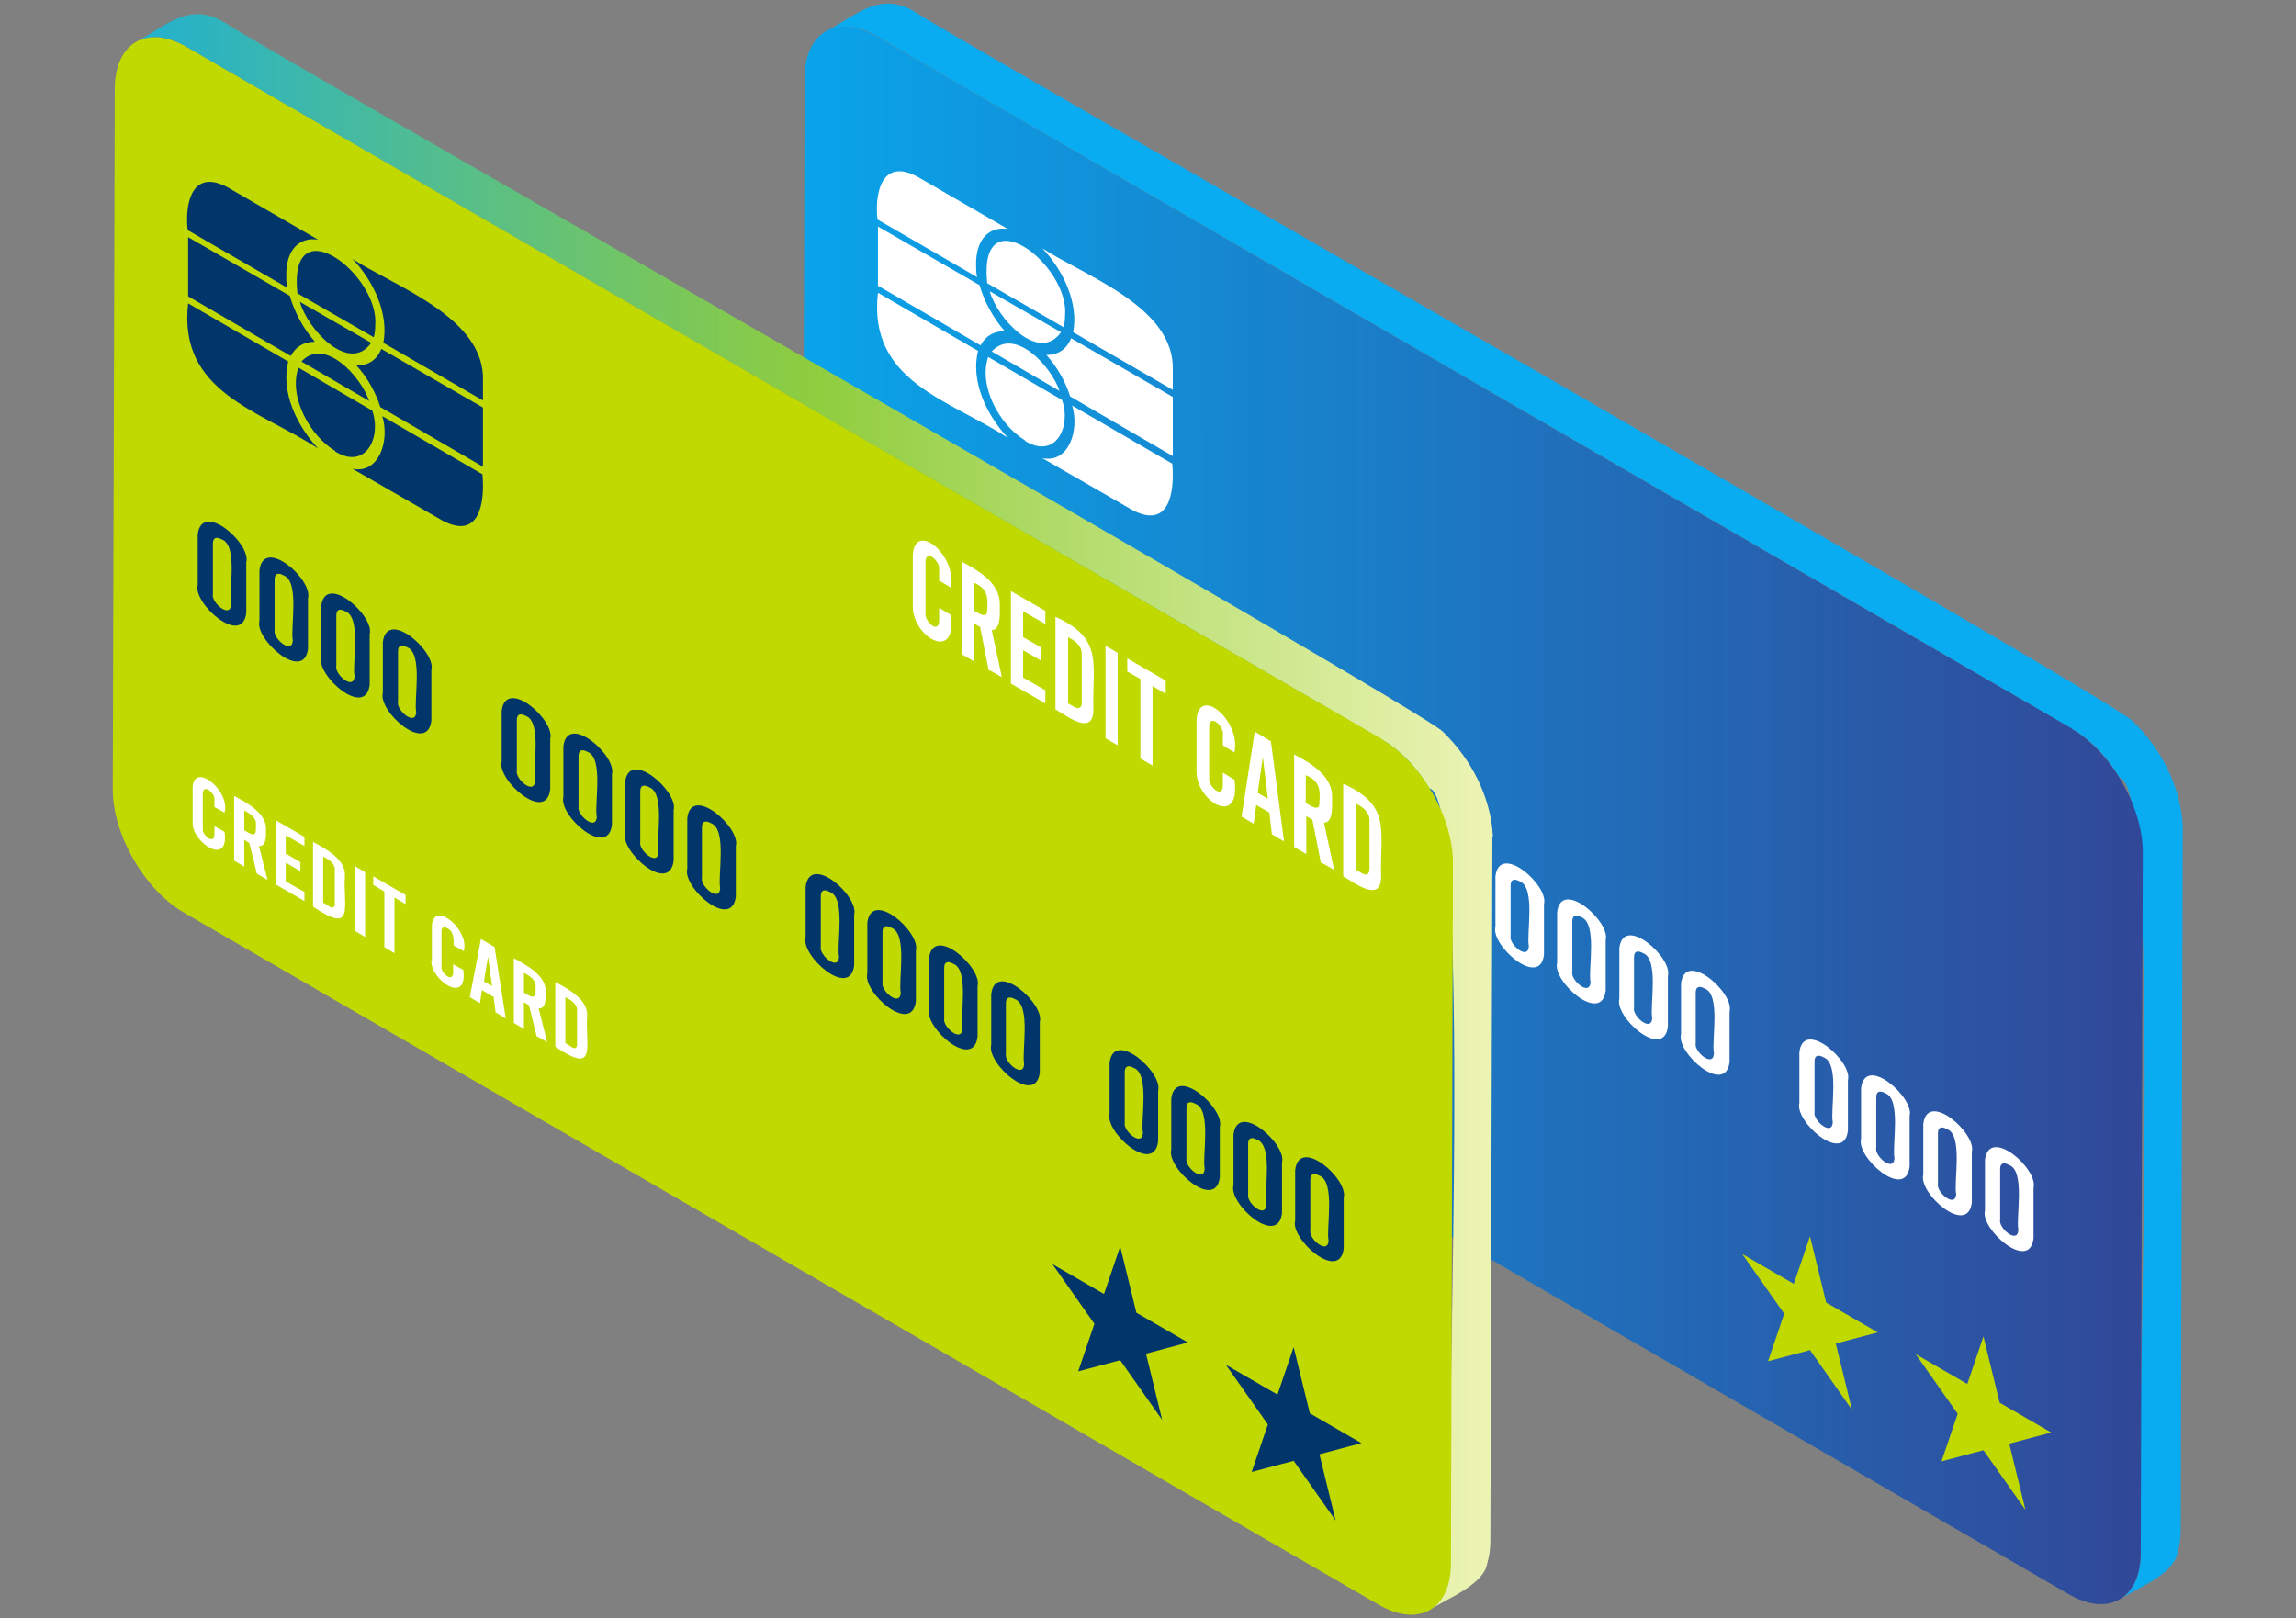 <?xml version="1.0" encoding="UTF-8"?>
<svg id="Layer_1" xmlns="http://www.w3.org/2000/svg" xmlns:xlink="http://www.w3.org/1999/xlink" version="1.1" viewBox="0 0 454 320">
  <rect x="0" y="0" width="454" height="320" fill="#808080" stroke="none"/>
  <!-- Generator: Adobe Illustrator 29.1.0, SVG Export Plug-In . SVG Version: 2.1.0 Build 142)  -->
  <defs>
    <style>
      .st0 {
        fill: url(#linear-gradient1);
      }

      .st1 {
        fill: url(#linear-gradient);
      }

      .st2 {
        fill: #02366b;
      }

      .st3 {
        fill: #fff;
      }

      .st4 {
        fill: #09abf1;
      }

      .st5 {
        fill: #c0d901;
      }
    </style>
    <linearGradient id="linear-gradient" x1="-75.2" y1="896.2" x2="189.7" y2="896.2" gradientTransform="translate(234 1057.4) scale(1 -1)" gradientUnits="userSpaceOnUse">
      <stop offset="0" stop-color="#09a4ea"/>
      <stop offset="1" stop-color="#314898"/>
    </linearGradient>
    <linearGradient id="linear-gradient1" x1="-207.1" y1="896.8" x2="61.2" y2="896.8" gradientTransform="translate(234 1057.4) scale(1 -1)" gradientUnits="userSpaceOnUse">
      <stop offset="0" stop-color="#22b1cf"/>
      <stop offset=".5" stop-color="#8fcd3e"/>
      <stop offset="1" stop-color="#edf4b5"/>
    </linearGradient>
  </defs>
  <path class="st4" d="M431.6,163.3c-.4-7.8-4.3-15.3-9.9-20.7-4-4.4-235.7-136.6-240.4-140-7.1-4.6-11.7.2-17.9,3.6,3.2-1.8,7.1-.8,10,1,1.3.9,236.6,136.9,237.7,137.8,3.3,2.3,6,5.4,8,8.8,9.1,1.5,2.6,145.6,4.2,153.4,0,3.4-1,7.2-4.1,9.1,3.2-2.2,10.7-4.9,11.4-9.3.4-1.4.6-2.9.6-4.4,0-.6.4-138.8.4-139.3h0Z"/>
  <path class="st1" d="M409.7,144.1L173.3,7.2c-7.8-4.5-14.1-.9-14.2,8.1l-.4,138.7c0,9,6.3,19.9,14.1,24.4l236.3,136.9c7.8,4.5,14.1.9,14.2-8.1l.4-138.7c0-9-6.3-19.9-14.1-24.4Z"/>
  <path class="st3" d="M209.5,77.3l-13.4-7.8c4.5-4.9,11.7,2.8,13.4,7.8Z"/>
  <path class="st3" d="M199.3,86.6c-11.6-7.6-27.7-11.1-25.7-28.7l19.8,11.5c-1.5,5.9,1.6,12.6,5.9,17.2Z"/>
  <path class="st3" d="M202.7,87.1c-5-3-9.3-10.7-7.3-16.5l14.6,8.5c1.9,5.3-1.3,11.8-7.3,8.1h0Z"/>
  <path class="st3" d="M198.6,65.5c-2.1,0-3.7.9-4.7,2.8l-20.3-11.8v-11.7l20.1,11.6c.9,3.2,2.7,6.5,4.9,9Z"/>
  <path class="st3" d="M193,52.1c0,.9,0,1.8.2,2.7l-19.7-11.4c-.6-5.7,1.1-12.2,8-8.4l17.8,10.3c-3.7-.6-6.3,2-6.3,6.9Z"/>
  <path class="st3" d="M195.7,57.6l14.1,8.1c-4.4,6.2-12.6-2.7-14.1-8.1Z"/>
  <path class="st3" d="M210.6,62.3c0,.9-.1,1.7-.3,2.4l-15.1-8.7c-1.8-17.5,16.3-3.7,15.4,6.4Z"/>
  <path class="st3" d="M231.9,73.3v3.8l-19.7-11.4c1.1-5.7-1.9-12.2-6.1-16.6,8.4,5.5,26.3,11.6,25.8,24.2Z"/>
  <path class="st3" d="M211.8,66.9l20.1,11.6v11.7l-20.3-11.8c-.9-2.9-2.6-5.9-4.7-8.2,2.3,0,4-1.1,4.9-3.3h0Z"/>
  <path class="st3" d="M212,80.2l19.8,11.5c.5,5.7-.6,13.1-8,9.1l-17.7-10.2c5.2,1.1,7.4-5.5,5.9-10.4h0Z"/>
  <path class="st3" d="M175.5,113.6v-10c.8-6.8,10.6,1.8,9.6,5.5v10c-.8,6.8-10.6-1.9-9.6-5.5ZM182.1,117.5c-.5-2.4,1.4-11.6-1.8-12.8-1.1-.6-1.8-.4-1.8.8v10c-.4,1.6,3.4,4.9,3.6,2.1h0Z"/>
  <path class="st3" d="M187.7,120.7v-10c.8-6.8,10.6,1.8,9.6,5.5v10c-.8,6.8-10.6-1.9-9.6-5.5ZM194.3,124.5c-.5-2.4,1.4-11.6-1.8-12.8-1.1-.6-1.8-.4-1.8.8v10c-.4,1.6,3.4,4.9,3.6,2.1h0Z"/>
  <path class="st3" d="M199.9,127.8v-10c.8-6.8,10.6,1.9,9.6,5.5v10c-.8,6.8-10.6-1.8-9.6-5.5ZM206.5,131.6c-.5-2.4,1.4-11.6-1.8-12.8-1.1-.6-1.8-.4-1.8.8v10c-.4,1.6,3.4,4.9,3.6,2.1h0Z"/>
  <path class="st3" d="M212.1,134.9v-10c.8-6.8,10.6,1.9,9.6,5.5v10c-.8,6.8-10.6-1.8-9.6-5.5ZM218.7,138.7c-.5-2.4,1.4-11.6-1.8-12.8-1.1-.6-1.8-.4-1.8.8v10c-.4,1.6,3.4,4.9,3.6,2.1h0Z"/>
  <path class="st3" d="M235.6,148.5v-10c.8-6.8,10.6,1.8,9.6,5.5v10c-.8,6.8-10.6-1.9-9.6-5.5ZM242.2,152.3c-.5-2.4,1.4-11.6-1.8-12.8-1.1-.6-1.8-.4-1.8.8v10c-.4,1.6,3.4,4.9,3.6,2.1h0Z"/>
  <path class="st3" d="M247.8,155.6v-10c.8-6.8,10.6,1.9,9.6,5.5v10c-.8,6.8-10.6-1.8-9.6-5.5ZM254.4,159.4c-.5-2.4,1.4-11.6-1.8-12.8-1.1-.6-1.8-.4-1.8.8v10c-.4,1.6,3.4,4.9,3.6,2.1h0Z"/>
  <path class="st3" d="M260,162.6v-10c.8-6.8,10.6,1.9,9.6,5.5v10c-.8,6.8-10.6-1.8-9.6-5.5ZM266.6,166.4c-.5-2.4,1.4-11.6-1.8-12.8-1.1-.6-1.8-.4-1.8.8v10c-.4,1.6,3.4,4.9,3.6,2.1h0Z"/>
  <path class="st3" d="M272.3,169.7v-10c.8-6.8,10.6,1.9,9.6,5.5v10c-.8,6.8-10.6-1.8-9.6-5.5ZM278.8,173.5c-.5-2.4,1.4-11.6-1.8-12.8-1.1-.6-1.8-.4-1.8.8v10c-.4,1.6,3.4,4.9,3.6,2.1h0Z"/>
  <path class="st3" d="M295.7,183.3v-10c.8-6.8,10.6,1.8,9.6,5.5v10c-.8,6.8-10.6-1.9-9.6-5.5ZM302.3,187.1c-.5-2.4,1.4-11.6-1.8-12.8-1.1-.6-1.8-.4-1.8.8v10c-.4,1.6,3.4,4.9,3.6,2.1h0Z"/>
  <path class="st3" d="M307.9,190.4v-10c.8-6.8,10.6,1.9,9.6,5.5v10c-.8,6.8-10.6-1.8-9.6-5.5ZM314.5,194.2c-.5-2.4,1.4-11.6-1.8-12.8-1.1-.6-1.8-.4-1.8.8v10c-.4,1.6,3.4,4.9,3.6,2.1h0Z"/>
  <path class="st3" d="M320.2,197.5v-10c.8-6.8,10.6,1.9,9.6,5.5v10c-.8,6.8-10.6-1.8-9.6-5.5ZM326.7,201.3c-.5-2.4,1.4-11.6-1.8-12.8-1.1-.6-1.8-.4-1.8.8v10c-.4,1.6,3.4,4.9,3.6,2.1h0Z"/>
  <path class="st3" d="M332.4,204.5v-10c.8-6.8,10.6,1.9,9.6,5.5v10c-.8,6.8-10.6-1.8-9.6-5.5ZM338.9,208.3c-.5-2.4,1.4-11.6-1.8-12.8-1.1-.6-1.8-.4-1.8.8v10c-.4,1.6,3.4,4.9,3.6,2.1h0Z"/>
  <path class="st3" d="M355.8,218.1v-10c.8-6.8,10.6,1.9,9.6,5.5v10c-.8,6.8-10.6-1.8-9.6-5.5ZM362.4,221.9c-.5-2.4,1.4-11.6-1.8-12.8-1.1-.6-1.8-.4-1.8.8v10c-.4,1.6,3.4,4.9,3.6,2.1h0Z"/>
  <path class="st3" d="M368,225.2v-10c.8-6.8,10.6,1.9,9.6,5.5v10c-.8,6.8-10.6-1.8-9.6-5.5ZM374.6,229c-.5-2.4,1.4-11.6-1.8-12.8-1.1-.6-1.8-.4-1.8.8v10c-.4,1.6,3.4,4.9,3.6,2.1h0Z"/>
  <path class="st3" d="M380.3,232.3v-10c.8-6.8,10.6,1.9,9.6,5.5v10c-.8,6.8-10.6-1.8-9.6-5.5ZM386.8,236.1c-.5-2.4,1.4-11.6-1.8-12.8-1.1-.6-1.8-.4-1.8.8v10c-.4,1.6,3.4,4.9,3.6,2.1h0Z"/>
  <path class="st3" d="M392.5,239.4v-10c.8-6.8,10.6,1.8,9.6,5.5v10c-.8,6.8-10.6-1.9-9.6-5.5ZM399.1,243.2c-.5-2.4,1.4-11.6-1.8-12.8-1.1-.6-1.8-.4-1.8.8v10c-.4,1.6,3.4,4.9,3.6,2.1h0Z"/>
  <path class="st5" d="M357.9,244.5l3.2,13.1,10.2,5.9-8.3,2.2,3.2,13.1-8.3-11.8-8.3,2.2,3.2-9.4-8.3-11.8,10.2,5.9,3.2-9.4Z"/>
  <path class="st5" d="M392.2,264.3l3.2,13.1,10.2,5.9-8.3,2.2,3.2,13.1-8.3-11.8-8.3,2.2,3.2-9.4-8.3-11.8,10.2,5.9,3.2-9.4Z"/>
  <path class="st0" d="M295.2,165.4c-.4-7.8-4.3-15.3-9.9-20.7C281.3,140.3,49.5,8.1,44.8,4.7c-7.1-4.6-11.7.2-17.9,3.6,3.2-1.8,7.1-.8,10,1,1.3.9,236.6,136.9,237.7,137.8,3.3,2.3,6,5.4,8,8.8,9.1,1.5,2.6,145.6,4.2,153.4,0,3.4-1,7.2-4.1,9.1,3.2-2.2,10.7-4.9,11.4-9.3.4-1.4.6-2.9.6-4.4,0-.6.4-138.8.4-139.3h0Z"/>
  <path class="st5" d="M273.3,146.2L36.9,9.3c-7.8-4.5-14.1-.9-14.2,8.1l-.4,138.7c0,9,6.3,19.9,14.1,24.4l236.3,136.9c7.8,4.5,14.1.9,14.2-8.1l.4-138.7c0-9-6.3-19.9-14.1-24.4Z"/>
  <path class="st3" d="M180.5,119.8v-10.1c.5-6.8,8.8.2,7.5,6.5l-2.3-1.4v-2.1c.3-1.6-2.6-4.3-2.7-1.6v10.1c-.3,1.6,2.6,4.3,2.7,1.6v-2.6l2.3,1.4c1.3,9.6-7.6,4.3-7.5-1.7Z"/>
  <path class="st3" d="M195.5,132.6l-1.7-8.6-1.2-.7v7.5l-2.4-1.4v-18.3c3.4,1.8,7.7,4.3,7.5,8.7,0,1.6.2,4.8-1.6,4.8l2,9.3-2.5-1.4h0ZM192.5,120.7c.9.5,2.8,1.9,2.7-.1.2-2.6,0-4.3-2.7-5.4v5.5Z"/>
  <path class="st3" d="M199.9,116.9l6.8,3.9v2.6l-4.4-2.5v5.1l3.5,2v2.6l-3.5-2v5.4l4.4,2.5v2.6l-6.8-3.9v-18.3Z"/>
  <path class="st3" d="M208.7,122c9.7,4.3,7.2,9.5,7.5,18.3,0,5.4-5.2,1.3-7.5,0v-18.3ZM212.4,139.8c.9.5,1.5.2,1.5-.8v-9.7c0-1.7-1.4-2.6-2.7-3.3v13.1l1.2.7h0Z"/>
  <path class="st3" d="M218.6,127.7l2.4,1.4v18.3l-2.4-1.4v-18.3Z"/>
  <path class="st3" d="M222.9,130.2l7.6,4.4v2.6l-2.6-1.5v15.7l-2.4-1.4v-15.7l-2.6-1.5v-2.6h0Z"/>
  <path class="st3" d="M236.6,152.4v-10.1c.5-6.8,8.8.2,7.5,6.5l-2.3-1.4v-2.1c.3-1.6-2.6-4.3-2.7-1.6v10.1c-.3,1.6,2.6,4.3,2.7,1.6v-2.6l2.3,1.4c1.3,9.6-7.6,4.3-7.5-1.7Z"/>
  <path class="st3" d="M251,160.7l-2.6-1.5-.5,3.7-2.4-1.4,2.6-16.8,3.2,1.9,2.6,19.8-2.4-1.4-.5-4.3ZM250.7,157.9l-1-8.2-1,7.1,1.9,1.1Z"/>
  <path class="st3" d="M261.2,170.7l-1.7-8.6-1.2-.7v7.5l-2.4-1.4v-18.3c3.4,1.8,7.7,4.3,7.5,8.7,0,1.6.2,4.8-1.6,4.8l2,9.3-2.5-1.4h0ZM258.2,158.8c.9.5,2.8,1.9,2.7-.1.2-2.6,0-4.3-2.7-5.4v5.5Z"/>
  <path class="st3" d="M265.6,155c9.7,4.3,7.2,9.5,7.5,18.3,0,5.4-5.2,1.3-7.5,0v-18.3ZM269.3,172.7c.9.5,1.5.2,1.5-.8v-9.7c0-1.7-1.4-2.6-2.7-3.3v13.1l1.2.7h0Z"/>
  <path class="st3" d="M38.1,162.6v-7.1c.5-4.8,7.5,1,6.3,5.2l-2-1.1v-1.5c.2-1.1-2.1-3.2-2.3-1.3v7.1c-.2,1.1,2.1,3.2,2.3,1.3v-1.8l2,1.1c1,7.1-6.5,2-6.3-1.8Z"/>
  <path class="st3" d="M50.8,172.8l-1.5-6.1-1-.6v5.3l-2-1.2v-12.8c2.6,1.4,6.5,3.5,6.3,6.7,0,1.2.1,3.4-1.4,3.2l1.7,6.7-2.1-1.2h0ZM48.3,164.2c2.2,1.4,2.4,1,2.3-1.4,0-1.2-1.3-2-2.3-2.5v3.9Z"/>
  <path class="st3" d="M54.5,162.2l5.7,3.3v1.8l-3.7-2.1v3.6l2.9,1.7v1.8l-2.9-1.7v3.7l3.7,2.1v1.8l-5.7-3.3v-12.8h0Z"/>
  <path class="st3" d="M61.9,166.5c2.6,1.4,6.5,3.5,6.3,6.7-.4,6,2.1,11.8-6.3,6.1v-12.8h0ZM65,179.2c.8.5,1.2.3,1.2-.5v-6.8c0-1.2-1.3-2-2.3-2.5v9.1l1,.6Z"/>
  <path class="st3" d="M70.2,171.3l2,1.2v12.8l-2-1.2v-12.8Z"/>
  <path class="st3" d="M73.8,173.3l6.4,3.7v1.8l-2.2-1.3v11l-2-1.2v-11l-2.2-1.3v-1.8h0Z"/>
  <path class="st3" d="M85.4,190v-7.1c.5-4.8,7.5,1,6.3,5.2l-2-1.1c0-1.2.1-2.7-1.2-3.4-.7-.4-1.2-.2-1.2.5v7.1c-.2,1.1,2.1,3.2,2.3,1.3v-1.8l2,1.1c1,7.1-6.5,2-6.3-1.8Z"/>
  <path class="st3" d="M97.5,197.1l-2.2-1.3-.4,2.6-2-1.2,2.2-11.5,2.7,1.6,2.2,14.1-2-1.2-.4-3.1ZM97.3,195l-.8-5.8-.8,4.9,1.6.9h0Z"/>
  <path class="st3" d="M106.1,204.9l-1.5-6.1-1-.6v5.3l-2-1.2v-12.8c2.6,1.4,6.5,3.5,6.3,6.7,0,1.2.1,3.4-1.4,3.2l1.7,6.7-2.1-1.2h0ZM103.6,196.3c2.2,1.4,2.4,1,2.3-1.4,0-1.2-1.3-2-2.3-2.5v3.9Z"/>
  <path class="st3" d="M109.8,194.2c2.6,1.4,6.5,3.5,6.3,6.7-.4,6,2.1,11.8-6.3,6.1v-12.8h0ZM112.9,207c.8.5,1.2.3,1.2-.5v-6.8c0-1.2-1.3-2-2.3-2.5v9.1l1,.6Z"/>
  <path class="st2" d="M73,79.3l-13.4-7.8c4.5-4.9,11.7,2.8,13.4,7.8Z"/>
  <path class="st2" d="M62.9,88.7c-11.6-7.6-27.7-11.1-25.7-28.7l19.8,11.5c-1.5,5.9,1.6,12.6,5.9,17.2Z"/>
  <path class="st2" d="M66.3,89.2c-5-3-9.3-10.7-7.3-16.5l14.6,8.5c1.9,5.3-1.3,11.8-7.3,8.1h0Z"/>
  <path class="st2" d="M62.2,67.6c-2.1,0-3.7.9-4.7,2.8l-20.3-11.8v-11.7l20.1,11.6c.9,3.2,2.7,6.5,4.9,9Z"/>
  <path class="st2" d="M56.6,54.2c0,.9,0,1.8.2,2.7l-19.7-11.4c-.6-5.7,1.1-12.2,8-8.4l17.8,10.3c-3.7-.6-6.3,2-6.3,6.9Z"/>
  <path class="st2" d="M59.3,59.7l14.1,8.1c-4.4,6.2-12.6-2.7-14.1-8.1Z"/>
  <path class="st2" d="M74.2,64.3c0,.9-.1,1.7-.3,2.4l-15.1-8.7c-1.8-17.5,16.3-3.7,15.4,6.4Z"/>
  <path class="st2" d="M95.5,75.4v3.8l-19.7-11.4c1.1-5.7-1.9-12.2-6.1-16.6,8.4,5.5,26.3,11.6,25.8,24.2Z"/>
  <path class="st2" d="M75.4,69l20.1,11.6v11.7l-20.3-11.8c-.9-2.9-2.6-5.9-4.7-8.2,2.3,0,4-1.1,4.9-3.3h0Z"/>
  <path class="st2" d="M75.6,82.3l19.8,11.5c.5,5.7-.6,13.1-8,9.1l-17.7-10.2c5.2,1.1,7.4-5.5,5.9-10.4h0Z"/>
  <path class="st2" d="M39.1,115.7v-10c.8-6.8,10.6,1.8,9.6,5.5v10c-.8,6.8-10.6-1.9-9.6-5.5ZM45.7,119.5c-.5-2.4,1.4-11.6-1.8-12.8-1.1-.6-1.8-.4-1.8.8v10c-.4,1.6,3.4,4.9,3.6,2.1h0Z"/>
  <path class="st2" d="M51.3,122.8v-10c.8-6.8,10.6,1.8,9.6,5.5v10c-.8,6.8-10.6-1.9-9.6-5.5ZM57.9,126.6c-.5-2.4,1.4-11.6-1.8-12.8-1.1-.6-1.8-.4-1.8.8v10c-.4,1.6,3.4,4.9,3.6,2.1h0Z"/>
  <path class="st2" d="M63.5,129.9v-10c.8-6.8,10.6,1.9,9.6,5.5v10c-.8,6.8-10.6-1.8-9.6-5.5ZM70.1,133.7c-.5-2.4,1.4-11.6-1.8-12.8-1.1-.6-1.8-.4-1.8.8v10c-.4,1.6,3.4,4.9,3.6,2.1h0Z"/>
  <path class="st2" d="M75.7,137v-10c.8-6.8,10.6,1.9,9.6,5.5v10c-.8,6.8-10.6-1.8-9.6-5.5ZM82.3,140.8c-.5-2.4,1.4-11.6-1.8-12.8-1.1-.6-1.8-.4-1.8.8v10c-.4,1.6,3.4,4.9,3.6,2.1h0Z"/>
  <path class="st2" d="M99.2,150.6v-10c.8-6.8,10.6,1.8,9.6,5.5v10c-.8,6.8-10.6-1.9-9.6-5.5ZM105.8,154.4c-.5-2.4,1.4-11.6-1.8-12.8-1.1-.6-1.8-.4-1.8.8v10c-.4,1.6,3.4,4.9,3.6,2.1h0Z"/>
  <path class="st2" d="M111.4,157.6v-10c.8-6.8,10.6,1.9,9.6,5.5v10c-.8,6.8-10.6-1.8-9.6-5.5ZM118,161.5c-.5-2.4,1.4-11.6-1.8-12.8-1.1-.6-1.8-.4-1.8.8v10c-.4,1.6,3.4,4.9,3.6,2.1h0Z"/>
  <path class="st2" d="M123.6,164.7v-10c.8-6.8,10.6,1.9,9.6,5.5v10c-.8,6.8-10.6-1.8-9.6-5.5ZM130.2,168.5c-.5-2.4,1.4-11.6-1.8-12.8-1.1-.6-1.8-.4-1.8.8v10c-.4,1.6,3.4,4.9,3.6,2.1h0Z"/>
  <path class="st2" d="M135.9,171.8v-10c.8-6.8,10.6,1.9,9.6,5.5v10c-.8,6.8-10.6-1.8-9.6-5.5ZM142.4,175.6c-.5-2.4,1.4-11.6-1.8-12.8-1.1-.6-1.8-.4-1.8.8v10c-.4,1.6,3.4,4.9,3.6,2.1h0Z"/>
  <path class="st2" d="M159.3,185.4v-10c.8-6.8,10.6,1.8,9.6,5.5v10c-.8,6.8-10.6-1.9-9.6-5.5ZM165.9,189.2c-.5-2.4,1.4-11.6-1.8-12.8-1.1-.6-1.8-.4-1.8.8v10c-.4,1.6,3.4,4.9,3.6,2.1h0Z"/>
  <path class="st2" d="M171.5,192.5v-10c.8-6.8,10.6,1.9,9.6,5.5v10c-.8,6.8-10.6-1.8-9.6-5.5ZM178.1,196.3c-.5-2.4,1.4-11.6-1.8-12.8-1.1-.6-1.8-.4-1.8.8v10c-.4,1.6,3.4,4.9,3.6,2.1h0Z"/>
  <path class="st2" d="M183.7,199.5v-10c.8-6.8,10.6,1.9,9.6,5.5v10c-.8,6.8-10.6-1.8-9.6-5.5ZM190.3,203.4c-.5-2.4,1.4-11.6-1.8-12.8-1.1-.6-1.8-.4-1.8.8v10c-.4,1.6,3.4,4.9,3.6,2.1h0Z"/>
  <path class="st2" d="M196,206.6v-10c.8-6.8,10.6,1.9,9.6,5.5v10c-.8,6.8-10.6-1.8-9.6-5.5ZM202.5,210.4c-.5-2.4,1.4-11.6-1.8-12.8-1.1-.6-1.8-.4-1.8.8v10c-.4,1.6,3.4,4.9,3.6,2.1h0Z"/>
  <path class="st2" d="M219.4,220.2v-10c.8-6.8,10.6,1.9,9.6,5.5v10c-.8,6.8-10.6-1.8-9.6-5.5ZM226,224c-.5-2.4,1.4-11.6-1.8-12.8-1.1-.6-1.8-.4-1.8.8v10c-.4,1.6,3.4,4.9,3.6,2.1h0Z"/>
  <path class="st2" d="M231.6,227.3v-10c.8-6.8,10.6,1.9,9.6,5.5v10c-.8,6.8-10.6-1.8-9.6-5.5ZM238.2,231.1c-.5-2.4,1.4-11.6-1.8-12.8-1.1-.6-1.8-.4-1.8.8v10c-.4,1.6,3.4,4.9,3.6,2.1h0Z"/>
  <path class="st2" d="M243.9,234.4v-10c.8-6.8,10.6,1.9,9.6,5.5v10c-.8,6.8-10.6-1.8-9.6-5.5ZM250.4,238.2c-.5-2.4,1.4-11.6-1.8-12.8-1.1-.6-1.8-.4-1.8.8v10c-.4,1.6,3.4,4.9,3.6,2.1h0Z"/>
  <path class="st2" d="M256.1,241.4v-10c.8-6.8,10.6,1.8,9.6,5.5v10c-.8,6.8-10.6-1.9-9.6-5.5ZM262.7,245.3c-.5-2.4,1.4-11.6-1.8-12.8-1.1-.6-1.8-.4-1.8.8v10c-.4,1.6,3.4,4.9,3.6,2.1h0Z"/>
  <path class="st2" d="M221.5,246.5l3.2,13.1,10.2,5.9-8.3,2.2,3.2,13.1-8.3-11.8-8.3,2.2,3.2-9.4-8.3-11.8,10.2,5.9,3.2-9.4Z"/>
  <path class="st2" d="M255.8,266.4l3.2,13.1,10.2,5.9-8.3,2.2,3.2,13.1-8.3-11.8-8.3,2.2,3.2-9.4-8.3-11.8,10.2,5.9,3.2-9.4Z"/>
</svg>